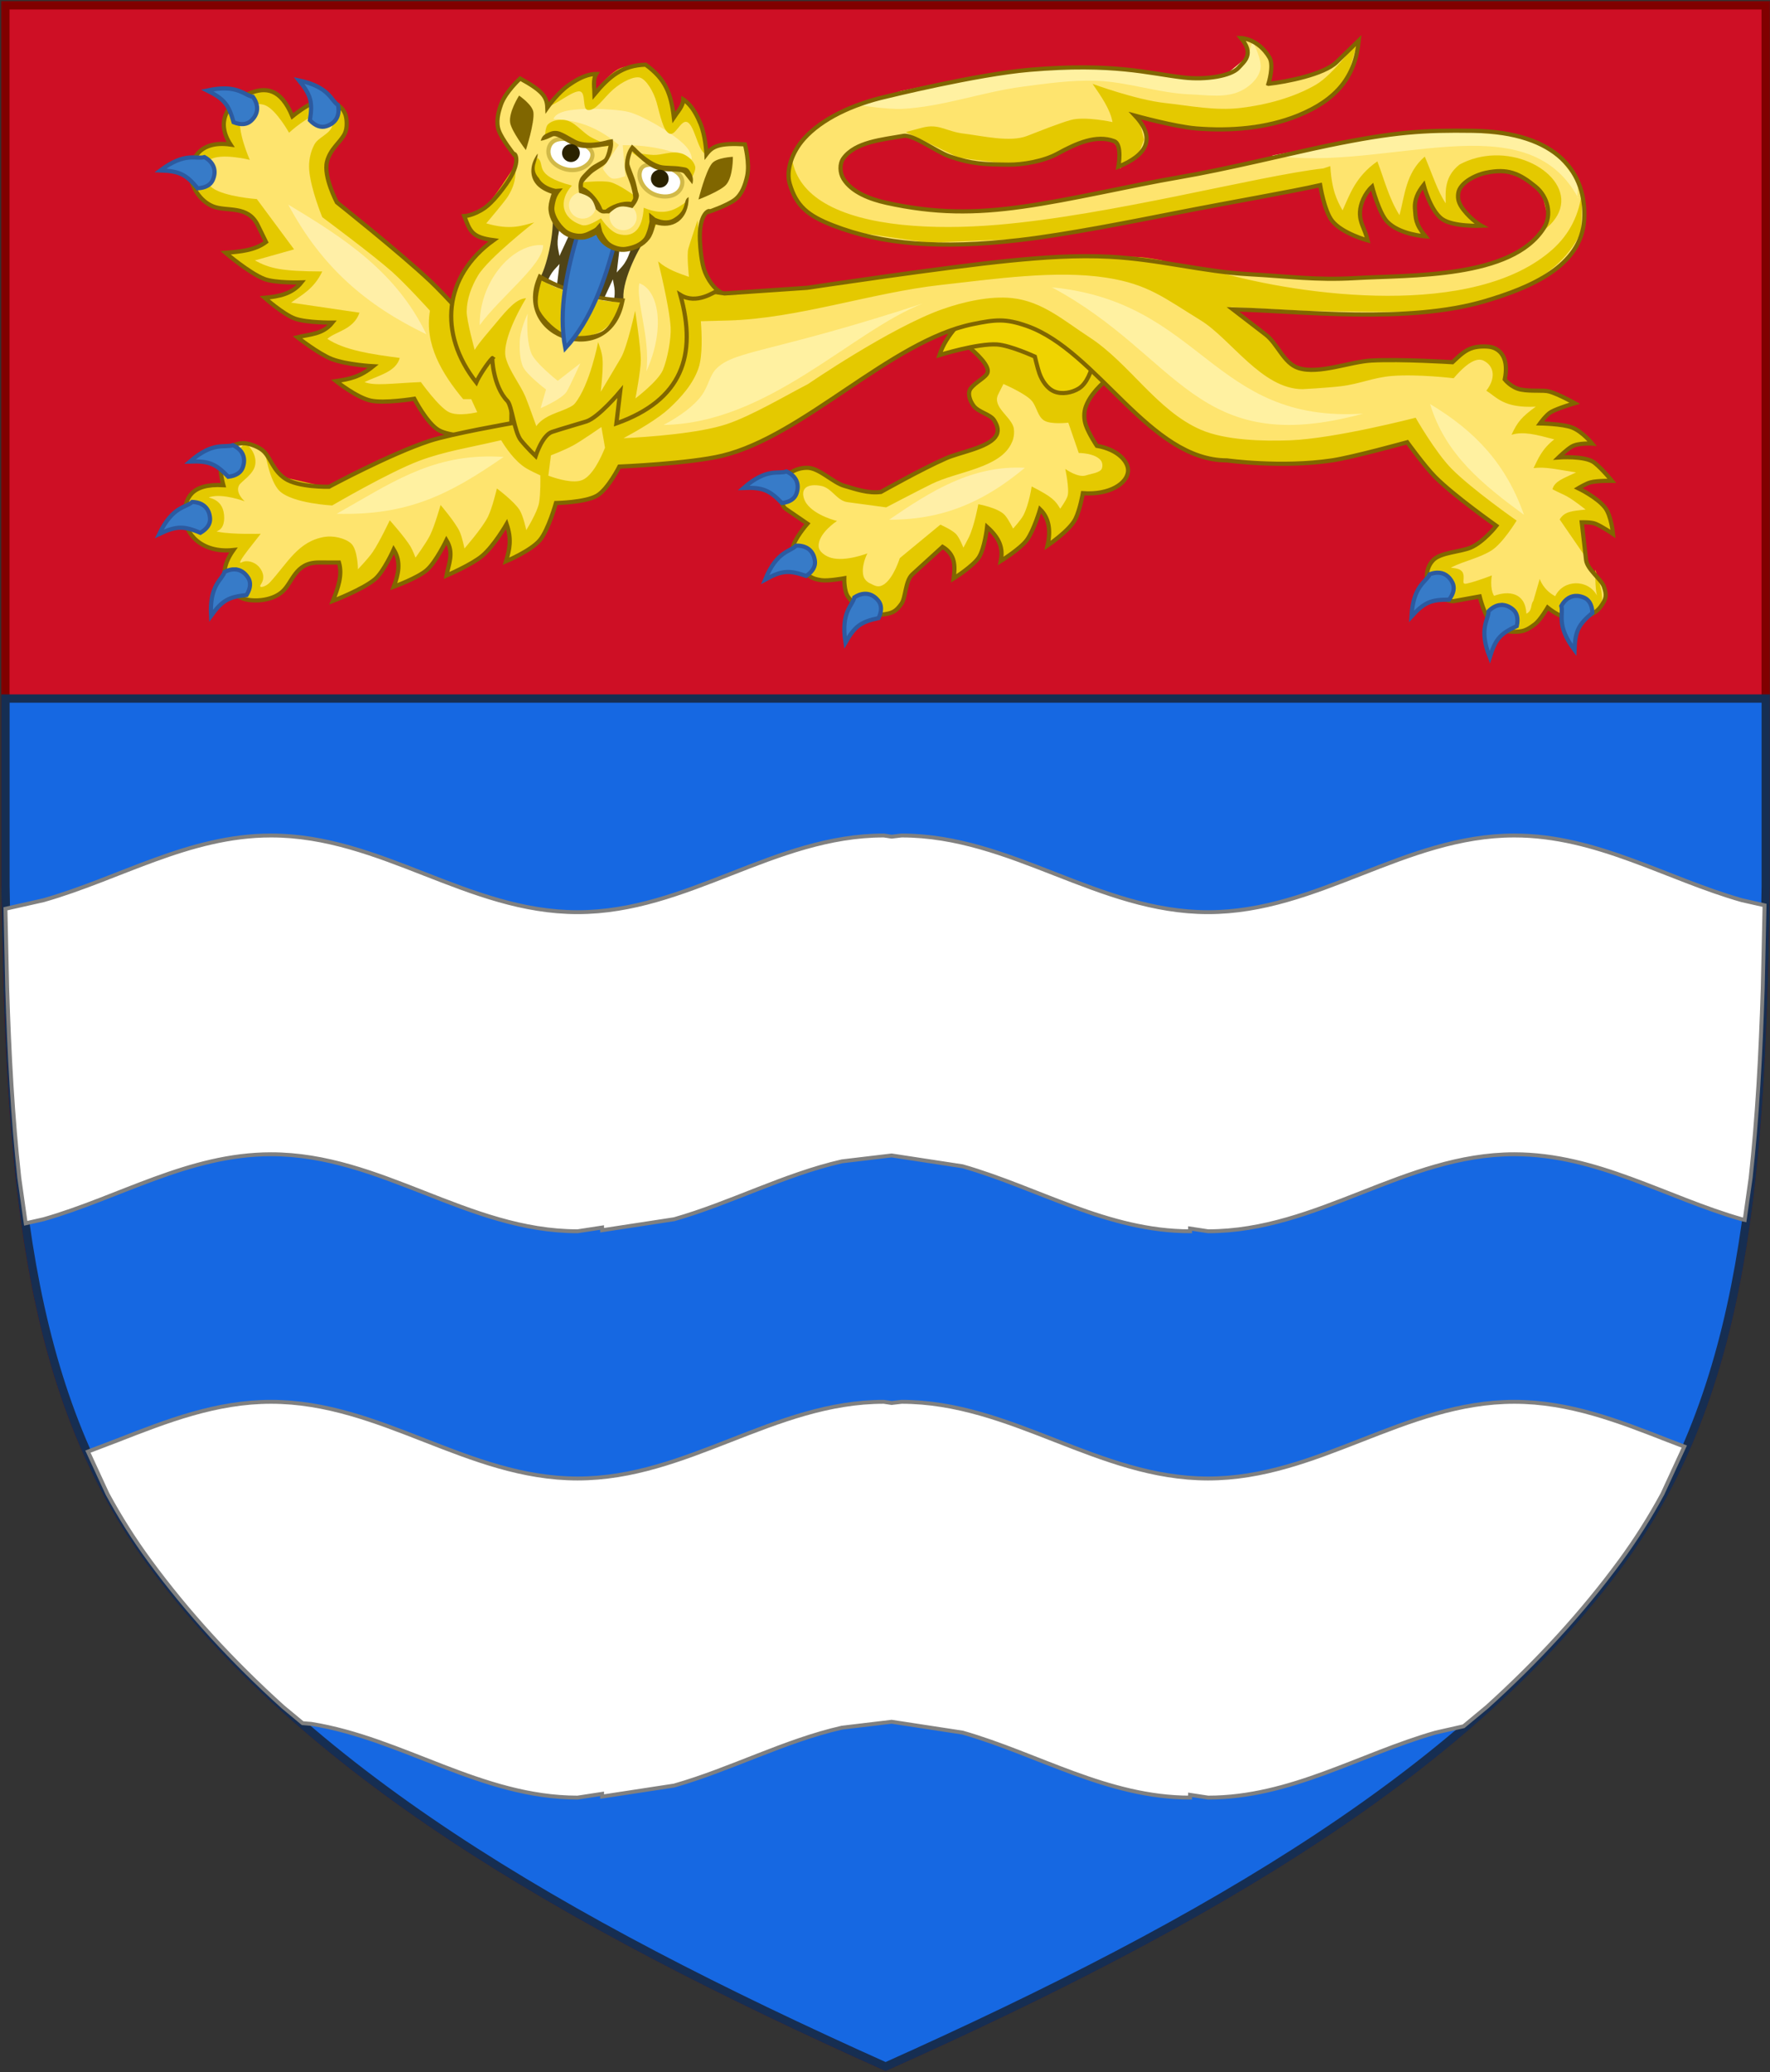 <svg width="1461" height="1710" xmlns="http://www.w3.org/2000/svg" xmlns:xlink="http://www.w3.org/1999/xlink" overflow="hidden"><rect width="100%" height="100%" fill="#333333" stroke="none"/><defs><clipPath id="clip0"><rect x="1470" y="383" width="1461" height="1710"/></clipPath></defs><g clip-path="url(#clip0)" transform="translate(-1470 -383)"><path d="M2927.44 387.39 2927.44 1113.87C2923.95 1347.16 2912.32 1529.22 2807.8 1671.57 2681.89 1843.05 2472.14 1966.8 2200.94 2088.39 1929.73 1966.81 1719.96 1843.06 1594.08 1671.57 1489.56 1529.21 1477.92 1347.16 1474.44 1113.87L1474.44 387.39 2200.93 387.39Z" stroke="#800000" stroke-width="6.875" stroke-miterlimit="8" fill="#CE0F25" fill-rule="evenodd"/><path d="M1474.5 959.5 2927.5 959.5 2927.5 1114.25C2924.02 1347.48 2912.38 1529.49 2807.86 1671.8 2681.96 1843.23 2472.21 1966.94 2201 2088.5 1929.79 1966.96 1720.03 1843.24 1594.14 1671.8 1489.62 1529.48 1477.98 1347.48 1474.5 1114.25Z" stroke="#162E52" stroke-width="6.875" stroke-miterlimit="8" fill="#1668E2" fill-rule="evenodd"/><path d="M1863.28 743.39C1863.28 743.39 1840.99 743.215 1832.07 737.968 1822.36 732.26 1811.96 712.091 1811.96 712.091 1811.96 712.091 1787.38 716.097 1776.09 713.638 1764.28 711.069 1747.38 697.512 1747.38 697.512 1758.67 695.839 1767.1 694.127 1778.03 685.252 1778.03 685.252 1756.27 684.094 1743.88 679.305 1733.09 675.137 1715.48 661.316 1715.48 661.316 1725.54 658.81 1736.42 659.121 1744.34 649.249 1744.34 649.249 1723.03 649.442 1713.38 645.9 1703.74 642.365 1688.44 628.755 1688.44 628.755 1700.15 627.736 1711.29 625.556 1718.82 616.052 1718.82 616.052 1697.23 616.788 1688.09 613.182 1675.47 608.207 1656.15 591.615 1656.15 591.615 1668.3 590.697 1680.38 589.646 1689.57 582.73L1682.74 568.808C1674.49 552.002 1657.23 557.928 1645.75 553.296 1634.49 548.746 1628.17 536.344 1627.55 529.392 1626.47 517.129 1632.71 498.396 1660.28 502.306 1646.57 481.336 1660.84 466.271 1675.43 460.238 1689.44 454.441 1701.81 456.024 1711.33 478.978 1711.33 478.978 1724.11 468.595 1731.04 467.054 1740.69 464.913 1751.56 468.126 1754.99 477.19 1756.4 480.915 1756.91 488.71 1754.54 493.364 1750.81 500.723 1742.57 505.766 1739.88 516.532 1736.83 528.72 1748.05 549.983 1748.05 549.983 1748.05 549.983 1801.03 592.122 1825.41 615.205 1838.37 627.486 1861.93 654.064 1861.93 654.064L1863.23 653.306 1915.75 653.306 1920.44 742.271 1863.29 743.39Z" stroke="#806600" stroke-width="3.438" stroke-miterlimit="8" fill="#E4C900" fill-rule="evenodd"/><path d="M1817.42 698.304C1817.42 698.304 1832.33 719.212 1840.68 723.195 1848.67 727.01 1863.94 723.195 1863.94 723.195L1858.95 712.409 1852.31 712.409C1834.96 691.598 1820.16 667.139 1824.89 639.396 1824.89 639.396 1805.2 617.582 1793.33 607.04 1777.71 593.173 1736.01 562.232 1736.01 562.232 1736.01 562.232 1726.46 539.114 1725.21 523.241 1724.65 516.209 1726.11 508.758 1729.36 502.497 1732.69 496.068 1742.47 493.733 1744.31 486.731 1744.89 484.527 1744.12 481.839 1742.65 480.095 1740.9 478.01 1737.9 476.615 1735.17 476.776 1724.89 477.382 1708.59 492.539 1708.59 492.539 1708.59 492.539 1698.4 474.251 1689.48 470.137 1685.71 468.401 1680.86 468.55 1677.02 470.137 1673.41 471.634 1669.84 474.69 1668.71 478.434 1665.14 490.332 1676.19 514.94 1676.19 514.94 1676.19 514.94 1652.21 508.851 1642.96 514.94 1639.44 517.261 1637.63 522.36 1637.98 526.557 1638.36 531.145 1641.71 535.492 1645.46 538.173 1655.66 545.485 1682.01 547.3 1682.01 547.3L1712.74 588.784 1680.35 597.912C1692.69 604.622 1702.35 606.897 1736 607.04 1729.15 621.423 1719.1 626.354 1710.25 632.761L1766.74 641.057C1761.83 655.177 1747.07 656.482 1740.16 662.628 1754.44 672.12 1777 675.407 1799.97 678.391 1796.87 689.968 1782.2 692.881 1770.89 698.304 1779.15 701.717 1793.65 699.317 1817.42 698.304Z" fill="#FEE46E" fill-rule="evenodd"/><path d="M1821.94 658.891C1797.09 607.35 1754 579.408 1707.94 551.89 1735.56 603.573 1772.34 635.035 1821.94 658.891Z" fill="#FFEFA7" fill-rule="evenodd"/><path d="M1716.88 449.39C1726.96 461.901 1728.11 467.636 1725.81 482.254 1730.59 487.223 1735.17 488.425 1739.14 487.22 1747.1 484.798 1750.82 478.444 1748.97 469.646 1743.05 465.936 1742.09 454.767 1716.88 449.39ZM1656.61 456.016C1652.44 455.865 1647.38 456.299 1641.08 457.683 1655.44 464.895 1658.86 469.639 1662.82 483.896 1669.23 486.44 1673.89 485.638 1677 482.902 1683.25 477.396 1684.01 470.076 1678.68 462.835 1673.49 462.137 1669.1 456.463 1656.61 456.016ZM1638.75 512.642C1632.07 514.681 1623 508.088 1602.44 523.633 1618.49 524.198 1623.58 527.085 1633.12 538.39 1640.01 538.033 1643.92 535.36 1645.6 531.579 1648.98 523.965 1646.61 517 1638.75 512.642Z" stroke="#2C5AA0" stroke-width="3.438" stroke-miterlimit="8" fill="#377BC8" fill-rule="evenodd"/><path d="M2166.72 783.892C2157.41 781.185 2146.05 768.99 2136.18 769.044 2125.78 769.108 2118.45 774.887 2113.22 782.661 2110.72 786.368 2114.64 800.247 2118.53 802.908L2136.44 815.181C2136.44 815.181 2125.23 828.017 2124.38 835.242 2123.64 841.521 2126.81 846.562 2131.32 851.518 2137.21 857.982 2138.65 860.48 2148.04 861.839 2153.64 862.652 2166.89 860.216 2166.89 860.216 2166.89 860.216 2166.59 870.512 2169.86 875.268 2175.79 883.88 2185.87 891.476 2197.38 890.263 2206.37 889.317 2209.29 887.962 2214.04 881.293 2217.8 876.006 2217.05 862.488 2223.17 856.923L2248.04 834.275C2258.78 840.754 2258.5 850.412 2257.16 860.373 2257.16 860.373 2273.13 850.319 2277.88 843.116 2282.83 835.61 2284.79 817.896 2284.79 817.896 2294.9 826.983 2298.24 835.103 2296.07 845.963 2296.07 845.963 2312.33 835.849 2317.56 828.706 2323.44 820.668 2328.52 803.293 2328.52 803.293 2335.92 810.471 2337.48 820.675 2334.66 833.158 2334.66 833.158 2352.82 821.032 2357.68 811.26 2361.52 803.532 2363.82 790.022 2363.82 790.022 2385.89 791.616 2400.14 782.044 2401.11 772.133 2401.87 764.448 2393.14 753.97 2375.36 750.927 2375.36 750.927 2368.81 741.166 2366.32 733.945 2364.61 728.982 2364.49 723.342 2366.32 718.411 2369.99 708.55 2378.54 700.255 2387.27 693.166 2399.29 683.419 2425.44 671.161 2425.44 671.161L2417.79 632.983 2328.74 619.39 2230.31 643.568C2248.25 651.774 2288.43 679.823 2285.15 690.451 2283.92 694.429 2275.37 698.2 2271.28 703.523 2268.28 707.444 2270.57 713.713 2273.53 717.762 2277.67 723.427 2287.56 724.729 2290.74 730.06 2293.6 734.858 2294.9 739.136 2291.49 743.653 2284.75 752.575 2262.08 756.321 2251.08 761.131 2231.04 769.893 2197.12 788.994 2197.12 788.994 2186.56 790.364 2176.45 786.725 2166.72 783.892Z" stroke="#806600" stroke-width="3.438" stroke-miterlimit="8" fill="#E4C900" fill-rule="evenodd"/><path d="M2201.49 801.716C2201.49 801.716 2226.17 788.745 2239.28 782.273 2259.95 772.07 2296.07 769.38 2305.15 748.215 2305.15 748.215 2307.72 743.513 2306.88 736.995 2305.62 727.238 2288.59 719.172 2293.92 708.52L2298.24 699.89C2298.24 699.89 2316.35 707.678 2321.56 713.696 2325.8 718.587 2326.4 726.728 2331.93 730.092 2337.61 733.546 2351.8 731.819 2351.8 731.819L2360.44 756.844C2360.44 756.844 2373.59 756.734 2378.58 762.884 2380.04 764.686 2380.31 767.64 2379.44 769.787 2378.05 773.201 2370.06 774.065 2366.58 775.285 2359.79 777.668 2349.31 769.987 2349.31 769.987 2349.31 769.987 2352.94 786.961 2351.16 792.462 2349.92 796.261 2345.11 802.815 2345.11 802.815 2341.29 796.333 2338.8 793.175 2321.56 784.457 2321.56 784.457 2319.49 798.927 2314.86 808.009 2312.71 812.215 2306.22 819.229 2306.22 819.229 2306.22 819.229 2302.28 811.245 2299.31 808.009 2293.74 801.952 2277.51 799.126 2277.51 799.126 2277.51 799.126 2274.31 816.878 2269.75 826.335 2268.07 829.82 2265.19 834.965 2265.19 834.965 2265.19 834.965 2262.08 826.82 2259.15 823.745 2255.67 820.106 2246.19 815.979 2246.19 815.979L2212.72 843.594C2212.72 843.594 2207.66 859.93 2199.78 865.185 2195.22 868.224 2192.79 866.74 2187.87 864.321 2185.49 863.151 2183.35 860.85 2182.69 858.281 2180.56 850.034 2185.94 839.685 2185.94 839.685 2185.94 839.685 2167.94 846.737 2156.09 843.373 2151.58 842.096 2145.96 838.557 2145.73 833.884 2145.19 823.099 2160.89 812.936 2160.89 812.936 2160.89 812.936 2143.16 808.772 2135.8 798.687 2133.41 795.398 2131.7 789.911 2134.07 786.604 2136.81 782.801 2143.3 783.101 2147.9 784.018 2156.67 785.766 2160.66 796.204 2169.53 797.403L2201.49 801.716Z" fill="#FFE66F" fill-rule="evenodd"/><path d="M2315.94 769.054C2272.53 766.791 2238.61 788.123 2203.94 811.886 2248.41 812.093 2282.49 797.013 2315.94 769.054Z" fill="#FFEFA7" fill-rule="evenodd"/><path d="M2375.44 663.508C2375.44 663.508 2373.74 695.466 2360.44 703.647 2354.71 707.17 2346.69 708.631 2340.43 706.157 2334.38 703.758 2330.15 697.244 2327.94 691.103 2326.52 687.174 2324.19 677.305 2324.19 677.305 2324.19 677.305 2303.85 667.972 2292.94 667.271 2276.87 666.241 2245.44 676.052 2245.44 676.052 2250.8 659.31 2265.24 645.605 2280.44 632.153L2332.94 628.389 2375.44 663.511Z" stroke="#806600" stroke-width="3.438" stroke-miterlimit="8" fill="#EFD300" fill-rule="evenodd"/><path d="M2516.52 451.685C2531.54 450.035 2562.36 443.918 2572.71 433.805 2577.54 429.091 2591.06 415.925 2591.06 415.925 2588.2 445.65 2572.95 464.918 2540.6 477.977 2514.79 488.397 2484.99 490.807 2456.88 488.493 2439.18 487.036 2406.42 477.977 2406.42 477.977 2424.39 497.239 2415.26 510.829 2392.66 520.046 2392.66 520.046 2396.01 501.602 2389.22 499.013 2374.58 493.425 2358.07 500.706 2342.52 509.254 2331.03 515.568 2313.65 518.51 2301.93 518.382 2282.42 518.168 2271.6 517.943 2253.35 511.604 2242.35 507.78 2223.26 493.193 2215.17 494.642 2197.71 497.771 2175.66 499.531 2165.72 513.065 2162.27 517.768 2162.69 525.127 2165.72 530.07 2172.51 541.157 2187.78 546.946 2201.26 549.91 2241.37 558.719 2274.1 558.662 2313.69 553.066 2354.48 547.303 2402.12 535.758 2442.91 528.787 2483.34 521.881 2535.46 508.83 2566.11 502.524 2620.26 491.375 2644.55 489.84 2685.07 490.432 2756.04 491.472 2779.27 526.024 2777.11 563.736 2774.89 602.477 2732.12 620.017 2695.51 630.887 2631.14 649.998 2542.75 639.114 2487.2 637.807 2487.2 637.807 2505.82 652.109 2514.27 658.647 2524.17 666.307 2529.11 682.322 2541.34 686.229 2558.11 691.589 2583.76 680.965 2601.5 680.023 2626.29 678.709 2668.42 681.404 2668.42 681.404 2674.87 675.381 2679.05 671.199 2685.75 669.396 2690.56 668.099 2698.12 668.028 2701.98 669.381 2709.62 672.052 2714.75 680.29 2711.55 695.62 2711.55 695.62 2716.84 702.416 2724.91 703.98 2733.46 705.64 2743.44 704.176 2748.31 705.587 2756.35 707.911 2769.36 715.235 2769.36 715.235 2769.36 715.235 2755.57 719.246 2749.83 722.452 2745.9 724.645 2740.66 731.908 2740.66 731.908 2740.66 731.908 2759.56 732.208 2767.45 735.418 2775.9 738.857 2783.72 748.577 2783.72 748.577 2783.72 748.577 2772.34 747.838 2766.92 750.977 2762.77 753.376 2755.97 759.982 2755.97 759.982 2755.97 759.982 2778.09 758.336 2785.63 764.371 2792.3 769.713 2799.98 779.287 2799.98 779.287 2799.98 779.287 2788.05 779.055 2782.4 780.544 2778.72 781.515 2772.23 785.425 2772.23 785.425 2772.23 785.425 2787.52 792.735 2794.24 801.219 2799.6 807.997 2800.94 823.156 2800.94 823.156 2800.94 823.156 2791.93 816.967 2786.4 814.696 2782.94 813.275 2775.1 813.503 2775.1 813.503L2778.69 844.62C2779.57 852.273 2791.26 860.557 2793.35 866.478 2795.99 873.941 2795.32 876.748 2790.6 883.29 2784.56 891.667 2772.07 893.377 2761.27 891.695 2755.31 890.767 2746.94 883.871 2746.94 883.871 2746.94 883.871 2740.84 894.199 2736.73 897.366 2729.85 902.665 2726.89 901.997 2717.91 901.68 2711.02 901.437 2704.89 900.248 2700.12 895.684 2694.64 890.428 2690.84 874.694 2690.84 874.694L2669.66 878.533C2665.06 879.369 2651.12 872.934 2649.57 868.881 2646.31 860.378 2646 851.787 2652.32 844.891 2658.32 838.346 2674.92 838.003 2683.38 834.396 2694.22 829.78 2704.63 816.406 2704.63 816.406 2704.63 816.406 2669.25 791.449 2653.95 775.927 2645.54 767.392 2631.07 747.441 2631.07 747.441 2631.07 747.441 2585.95 759.904 2568.94 762.435 2526.99 768.677 2482.3 762.435 2482.3 762.435 2418.17 762.435 2375.5 672.117 2317.19 651.495 2299.39 645.203 2291.01 646.185 2272.4 649.995 2204.83 663.818 2132.69 742.342 2065.75 758.536 2038.27 765.182 1980.74 767.531 1980.74 767.531 1980.74 767.531 1971.32 786.136 1962.41 791.449 1952.72 797.223 1928.4 797.602 1928.4 797.602 1928.4 797.602 1922.18 819.849 1915.06 828.301 1907.61 837.132 1887.15 845.691 1887.15 845.691 1890.17 835.543 1891.97 827.772 1887.7 814.949 1887.7 814.949 1877.53 832.7 1867.64 841.106 1859.03 848.423 1838.02 857.465 1838.02 857.465 1839.7 848.002 1844.52 839.017 1838.02 828.301 1838.02 828.301 1829.37 846.234 1821.85 852.858 1814.35 859.475 1794.5 866.674 1794.5 866.674 1798.34 856.44 1800.8 846.209 1794.5 835.975 1794.5 835.975 1786.28 854.362 1778.91 860.536 1768.73 869.056 1744.26 878.387 1744.26 878.387 1748.39 867.831 1752.36 857.275 1749.31 846.72L1732.66 846.691C1712.57 846.656 1711.29 863.571 1701.94 871.27 1692.75 878.833 1677.83 879.005 1670.68 876.647 1658.06 872.491 1646.84 857.875 1662.16 836.396 1635.67 839.217 1621.87 822.684 1621.94 807.972 1622 793.842 1627.16 781.361 1653.87 782.872 1653.87 782.872 1650.42 770.634 1651.77 764.193 1653.64 755.226 1661.34 747.445 1671.75 748.316 1676.03 748.677 1683.98 751.466 1687.61 755.369 1693.36 761.539 1694.95 770.524 1704.51 777.223 1715.34 784.807 1741.08 784.193 1741.08 784.193 1741.08 784.193 1791.12 757.212 1824.13 746.32 1841.69 740.528 1891.57 731.772 1891.57 731.772L1893.13 609.676C1923.1 611.518 1910.21 611.779 1935.56 611.022 1971.97 609.94 2067.61 624.649 2067.61 624.649L2135.72 620.006C2135.72 620.006 2249.31 602.927 2303.35 597.585 2330.57 594.896 2358.08 592.96 2385.42 594.382 2426.6 596.524 2461.97 606.705 2500.67 608.794 2533.22 610.554 2555.45 613.864 2587.98 611.997 2634.44 609.337 2717.48 612.461 2743.87 570.603 2750.72 559.74 2747.21 544.86 2736.98 536.493 2723.5 525.456 2713.91 521.299 2695.92 525.095 2686.44 527.095 2674.37 533.737 2673.19 541.904 2672.55 546.335 2673.36 551.87 2677.41 557.101 2684.38 566.093 2692.26 568.803 2692.26 568.803 2692.26 568.803 2672.11 571.499 2662.93 564.768 2653.27 557.683 2644.6 535.179 2644.6 535.179 2640.06 540.925 2636.72 547.217 2637.48 555.394 2638.14 562.44 2637.45 566.85 2646.06 577.545 2646.06 577.545 2624.74 576.177 2614.53 565.439 2607.67 558.223 2602.07 536.526 2602.07 536.526 2596.02 542 2592.33 550.866 2592.07 557.405 2591.7 566.846 2596.16 570.985 2598.4 580.905 2598.4 580.905 2577.39 575.241 2569.07 564.768 2562.62 556.641 2559.18 535.29 2559.18 535.29 2535 540.818 2488.86 548.627 2438.6 558.526 2403.2 565.496 2349.13 576.213 2310.92 580.616 2245.3 588.179 2197.52 584.265 2157.18 568.564 2136.18 560.394 2126.73 552.538 2121.32 533.983 2118.25 523.449 2122.77 508.533 2133.19 496.917 2147.71 480.723 2172.95 468.603 2201.13 462.197 2201.13 462.197 2275.78 443.814 2319.26 440.111 2388.96 434.169 2417.31 443.104 2446.44 446.468 2465.37 448.656 2485.74 445.068 2491.7 438.543 2496.72 433.051 2505.01 427.131 2493.83 413.89 2493.83 413.89 2508 414.151 2517.41 430.106 2521.25 436.619 2516.51 451.681 2516.51 451.681L2516.51 451.681Z" fill="#FEE46E" fill-rule="evenodd"/><path d="M2591.13 415.89C2591.13 415.89 2570.85 444.39 2556.18 452.905 2537.68 463.638 2515.06 469.573 2493.82 472.103 2473.18 474.565 2452.12 470.267 2431.46 467.987 2407.5 465.343 2371.85 452.222 2371.85 452.222 2379.08 462.731 2386.4 473.24 2388.29 483.752 2388.29 483.752 2365.74 478.792 2353.85 482.033 2344.48 484.592 2326.7 491.745 2317.64 495.232 2303.56 500.642 2280.97 495.129 2266 493.346 2250.54 491.506 2245.11 484.681 2231.21 488.379L2217.66 491.981 2261.52 513.231 2305.37 518.716 2332.78 513.913 2362.93 498.835 2386.92 497.466 2393.77 506.377 2394.46 522.142 2410.22 509.118 2414.33 498.148 2409.53 478.957 2441.74 487.179 2482.85 489.919 2525.34 483.066 2563.03 467.987 2581.54 448.796ZM2703.4 511.251C2693.84 511.516 2684 513.828 2674.75 518.773 2662.13 528.781 2663.19 540.744 2663.33 550.753 2656.85 541.466 2651.74 525.398 2646.04 512.252 2630.32 525.576 2629.48 544.775 2625.17 560.547 2616.34 546.622 2612.29 530.089 2606.9 516.168 2588.74 528.785 2583.98 544.007 2578.19 556.623 2573.65 548.534 2569.22 540.094 2568.08 520.08 2565.75 520.802 2564.28 521.342 2562.27 521.999 2508.38 528.049 2387.04 560.736 2292.85 568.576 2240.67 572.921 2183.69 570.052 2150.81 550.66 2136.33 542.116 2126.51 530.364 2123.85 514.606L2120.48 533.005 2134.5 557.206 2169.34 573.661 2236.12 583.319 2306.76 580.439 2348.87 574.611 2560.2 536.117 2564.82 558.91 2579.16 573.921 2598.41 581.096 2590.91 560.861 2593.85 547.162 2601.35 538.35 2612.12 563.802 2626.79 573.921 2646.69 578.156 2638.53 565.76 2637.88 549.445 2644.08 537.371 2654.19 558.907 2665.93 567.068 2692.36 569.022 2676.05 553.69 2672.78 539.983 2683.55 528.885 2708.34 523.993 2727.58 530.189 2742.59 541.945 2747.16 560.215 2743.22 573.828C2780.34 546.672 2744.45 510.111 2703.4 511.248ZM2743.23 573.832C2742.89 574.079 2742.61 574.329 2742.26 574.572L2742.92 574.901ZM2775.91 539.622C2773.91 560.225 2765.28 576.383 2751.73 588.6 2687.47 646.518 2544.03 627.173 2475.21 607.345L2444.22 603.275C2439.82 601.596 2434.97 599.856 2428.85 597.833 2405.84 593.642 2410.8 595.775 2385.43 594.453 2358.09 593.031 2330.58 594.967 2303.35 597.658 2249.31 603.004 2135.71 620.087 2135.71 620.087L2067.62 624.736C2067.62 624.736 1971.97 610.021 1935.56 611.108 1910.21 611.861 1923.1 611.597 1893.13 609.753L1892.87 630.346C1892.87 630.346 1924.82 637.285 1954.19 642.169L1944.87 642.498 1921.5 731.578 1901.2 737.738C1902.21 730.309 1903.91 716.006 1903.21 707.577 1902.27 696.5 1895.12 675.221 1895.12 675.221L1889.73 731.842 1833.12 743.534 1782.8 762.404 1743.28 785.776 1703.74 776.786 1688.47 754.314C1688.47 754.314 1692.1 780.28 1701.05 788.47 1712.04 798.529 1744.17 800.151 1744.17 800.151 1744.17 800.151 1790.86 772.816 1816.05 763.304 1836.57 755.557 1858.49 752.156 1879.84 747.128 1880.86 746.889 1882.41 746.567 1883.66 746.285 1886.84 751.609 1894.76 763.715 1904.47 769.504 1907.52 771.319 1912.11 773.52 1916.01 775.31 1916.07 778.561 1916.22 790.196 1914.99 797.739 1913.71 805.628 1904.39 820.482 1904.39 820.482 1904.39 820.482 1901.98 808.744 1898.83 803.803 1894.22 796.57 1880.14 786.119 1880.14 786.119 1880.14 786.119 1876.36 802.477 1872.56 809.87 1867.67 819.4 1853.36 835.643 1853.36 835.643 1853.36 835.643 1851.46 825.91 1849.32 821.497 1845.43 813.461 1833.66 799.765 1833.66 799.765 1833.66 799.765 1828.91 816.677 1825.07 824.523 1821.81 831.198 1812.95 843.222 1812.95 843.222 1812.95 843.222 1810.62 836.965 1808.91 834.128 1804.13 826.224 1791.73 812.396 1791.73 812.396 1791.73 812.396 1783.21 830.473 1777.58 838.677 1774.07 843.801 1765.46 852.823 1765.46 852.823 1765.46 852.823 1765.28 836.554 1759.9 831.602 1754.87 826.968 1744.91 824.974 1738.18 826.039 1716.07 829.544 1707.46 847.628 1692.71 863.718 1689.54 867.18 1682.73 869.177 1685.36 865.233 1689.4 859.187 1686.34 853.577 1683.45 850.443 1680.2 846.916 1673.95 844.816 1669.48 847.095 1662.64 850.579 1685.69 823.512 1685.13 823.512 1685.13 823.512 1661.85 824.17 1650.78 821.997 1644.38 820.743 1656.41 823.723 1654.93 807.833 1653.53 792.865 1639.31 794.334 1643.24 793.176 1654.1 789.967 1672 796.727 1672 796.727 1672 796.727 1663.71 789.628 1667.45 783.299 1669.16 780.416 1679 774.542 1680.56 767.088 1682.82 756.24 1672.16 747.668 1671.75 748.49 1667.08 757.841 1653.64 755.404 1651.77 764.373 1650.42 770.819 1653.88 783.064 1653.88 783.064 1627.16 781.552 1622 794.037 1621.94 808.18 1621.87 822.901 1635.67 839.445 1662.16 836.619 1646.85 858.111 1658.06 872.733 1670.68 876.892 1677.83 879.25 1692.76 879.079 1701.94 871.511 1711.3 863.807 1712.58 846.885 1732.67 846.916L1749.31 846.945C1752.36 857.511 1748.39 868.073 1744.27 878.64 1744.27 878.64 1768.73 869.299 1778.91 860.774 1786.28 854.596 1794.5 836.201 1794.5 836.201 1800.81 846.438 1798.35 856.675 1794.5 866.912 1794.5 866.912 1814.35 859.716 1821.85 853.095 1829.37 846.467 1838.02 828.515 1838.02 828.515 1844.53 839.238 1839.71 848.232 1838.02 857.701 1838.02 857.701 1859.03 848.65 1867.64 841.328 1877.53 832.92 1887.71 815.158 1887.71 815.158 1891.98 827.99 1890.18 835.761 1887.16 845.913 1887.16 845.913 1907.62 837.351 1915.06 828.515 1922.19 820.057 1928.41 797.803 1928.41 797.803 1928.41 797.803 1952.72 797.421 1962.41 791.64 1971.32 786.326 1980.74 767.71 1980.74 767.71 1980.74 767.71 2038.27 765.358 2065.75 758.705 2132.7 742.505 2204.83 663.933 2272.4 650.098 2291.01 646.289 2299.39 645.296 2317.19 651.592 2375.5 672.227 2418.17 762.604 2482.3 762.604 2511.18 762.604 2526.99 768.853 2568.95 762.604 2585.96 760.07 2631.07 747.607 2631.07 747.607 2631.07 747.607 2645.55 767.567 2653.96 776.11 2669.26 791.64 2704.64 816.616 2704.64 816.616 2704.64 816.616 2694.22 829.991 2683.39 834.614 2674.93 838.22 2658.32 838.566 2652.32 845.116 2646 852.016 2646.31 860.613 2649.57 869.117 2651.12 873.176 2665.07 879.611 2669.66 878.775L2690.84 874.938C2690.84 874.938 2694.64 890.677 2700.13 895.937 2704.9 900.504 2711.03 903.602 2717.91 903.845 2726.89 904.159 2729.85 902.923 2736.73 897.62 2740.85 894.451 2746.94 884.121 2746.94 884.121 2746.94 884.121 2755.32 891.021 2761.27 891.953 2772.07 893.636 2784.56 891.921 2790.61 883.535 2795.33 876.989 2789.38 860.606 2786.75 853.134 2786.75 853.134 2786.51 869.01 2788.19 874.498 2780.78 860.681 2760.39 861.088 2753.71 875.027 2743.65 869.789 2740.93 860.741 2740.93 860.741L2735.69 878.847C2733.02 882.274 2735.1 886.958 2729.91 889.43 2729.12 871.982 2715.36 870.21 2703.22 874.727 2699.41 868.434 2701.4 857.883 2701.4 857.883 2701.4 857.883 2689.5 862.599 2680.92 864.554 2675.81 865.715 2679.16 861.613 2677.78 856.554 2676.18 850.626 2666.02 852.227 2668.06 851.208 2678.93 845.781 2690.56 843.762 2700.92 837.398 2710.39 831.577 2721.87 812.621 2721.87 812.621 2721.87 812.621 2685.06 786.905 2668.22 769.868 2654.7 756.183 2638.5 727.729 2638.5 727.729 2638.5 727.729 2572.04 744.981 2534.87 746.371 2512.7 747.2 2481.47 746.464 2461.13 737.62 2424.86 721.855 2402.34 682.839 2369.18 661.286 2348.07 647.568 2330.53 631.786 2305.51 629.016 2287.32 627.005 2264.96 632.107 2247.71 638.235 2204.57 653.561 2136.96 699.962 2136.96 699.962 2117.84 709.828 2090.37 726.161 2069.96 733 2047.13 740.654 2005.46 743.609 1984.67 744.656 1996.94 737.988 2013.23 728.515 2022.24 720.172 2032.38 710.785 2042.21 699.733 2046.62 686.638 2050.01 676.579 2049.32 658.885 2048.49 648.087 2056.08 647.933 2063.74 647.719 2071.58 647.486 2128.54 645.821 2189.63 624.518 2246.26 618.197 2291.62 613.137 2341.77 605.794 2383.04 612.14 2417.71 617.472 2431.01 628.916 2460.91 647.258 2486.06 662.683 2511.56 704.171 2545.25 704.171 2545.25 704.171 2564.29 703.2 2576.72 701.749 2592.37 699.919 2603.38 694.51 2619.08 693.269 2640.46 691.586 2669.87 695.149 2669.87 695.149 2683.72 679.002 2690.81 678.673 2694.79 680.728 2703.55 685.255 2704.74 695.267 2696.85 705.408 2705.56 710.893 2711.13 719.893 2737.66 718.611 2725.98 727.107 2722.45 731.349 2717.65 741.815 2727.6 738.813 2738.04 741.672 2752.94 745.599 2742.4 753.846 2739.49 762.05 2735.84 769.311 2745.74 768.131 2753.15 770.107 2770.93 772.869 2760.78 777.729 2753.15 780.037 2751.44 786.773 2763.03 792.815 2761.96 790.432 2778.81 803.502 2768.1 804.775 2761.56 804.789 2757.39 811.667L2777.81 841.389 2775.1 813.704C2775.1 813.704 2782.94 813.475 2786.39 814.897 2791.93 817.17 2800.94 823.362 2800.94 823.362 2800.94 823.362 2799.6 808.198 2794.24 801.416 2787.52 792.926 2772.23 785.615 2772.23 785.615 2772.23 785.615 2778.72 781.699 2782.4 780.73 2788.05 779.237 2799.98 779.466 2799.98 779.466 2799.98 779.466 2792.3 769.886 2785.63 764.537 2778.09 758.498 2755.97 760.149 2755.97 760.149 2755.97 760.149 2762.77 753.539 2766.91 751.137 2772.33 747.996 2783.71 748.736 2783.71 748.736 2783.71 748.736 2775.9 739.01 2767.45 735.569 2759.56 732.356 2740.66 732.06 2740.66 732.06 2740.66 732.06 2745.9 724.792 2749.83 722.595 2755.57 719.386 2769.36 715.38 2769.36 715.38 2769.36 715.38 2756.35 708.044 2748.31 705.722 2743.44 704.311 2733.46 705.776 2724.91 704.114 2716.84 702.549 2711.55 695.749 2711.55 695.749 2714.76 680.406 2709.62 672.17 2701.98 669.493 2698.12 668.143 2690.55 668.211 2685.75 669.508 2679.04 671.312 2674.87 675.496 2668.42 681.524 2668.42 681.524 2626.29 678.827 2601.49 680.142 2583.76 681.085 2558.11 691.719 2541.34 686.355 2529.11 682.446 2524.17 666.417 2514.27 658.753 2505.83 652.21 2487.21 637.899 2487.21 637.899 2486.73 637.335 2486.38 636.917 2485.93 636.374L2549.2 639.632 2612.96 640.418 2653.11 640.418C2699.28 631.11 2753.06 620.934 2775.13 574.272ZM1966.4 735.408 1969.4 752.441C1965.87 761.242 1959.14 775.36 1950.89 779.04 1943.64 782.27 1930.52 778.437 1922.6 775.564L1924.76 758.78C1924.76 758.78 1936.03 754.464 1943.04 750.648 1950.05 746.835 1966.4 735.408 1966.4 735.408Z" fill="#E4C900" fill-rule="evenodd"/><path d="M2503.24 415.89C2503.24 415.89 2503.64 416.686 2503.82 417.018L2503.93 416.593 2503.24 415.89ZM2503.82 417.018 2500.42 429.253 2484.22 442.61 2465.2 447.536 2433.51 444.722 2385.62 439.1 2332.1 439.1 2272.24 446.131 2213.79 458.085 2180.69 470.036C2180.69 470.036 2203.2 473.41 2214.49 472.851 2248.11 471.184 2280.43 458.984 2313.8 454.568 2333.87 451.91 2354.11 449.013 2374.36 449.641 2400.67 450.454 2426.22 459.901 2452.53 460.893 2466.4 461.417 2481.56 464.082 2494.08 458.085 2501.27 454.643 2508.44 448.246 2510.28 440.498 2512.04 433.07 2505.32 419.853 2503.82 417.018ZM2338.21 620.115C2443.8 676.533 2456.5 762.196 2595.22 724.343 2470.51 732.455 2462.72 632.176 2338.21 620.115ZM2231.67 633.478C2109.08 673.533 2077.62 672.009 2062.09 686.461 2055.53 692.575 2055.28 700.709 2049.28 709.171 2043.32 717.583 2031.61 726.315 2017.73 733.704 2104.41 732.241 2172.78 656.52 2231.67 633.482ZM2650.43 716.445C2662.93 758.126 2694.18 783.054 2727.94 807.891 2713.17 765.881 2687.68 738.741 2650.43 716.445ZM1875.26 759.699C1824.25 759.328 1791.71 782.199 1747.94 807.024 1806.61 808.476 1840.48 791.445 1885.71 760.088 1882.14 759.852 1878.66 759.724 1875.25 759.699Z" fill="#FFF1A1" fill-rule="evenodd"/><path d="M2519.94 511.351C2615.24 525.321 2729.98 465.999 2772.94 546.891L2771.91 545.873 2772.6 533.465 2753.55 509.32 2724.99 495.667 2670.09 490.89 2602.57 496.157 2519.94 511.351Z" fill="#FFF1A1" fill-rule="evenodd"/><path d="M2517.02 452.187C2532.04 450.537 2562.86 444.42 2573.21 434.307 2578.04 429.593 2591.56 416.426 2591.56 416.426 2588.7 446.152 2573.45 465.422 2541.1 478.482 2515.29 488.902 2485.49 491.313 2457.38 488.999 2439.68 487.545 2406.92 478.482 2406.92 478.482 2424.89 497.745 2415.76 511.336 2393.16 520.553 2393.16 520.553 2396.51 502.109 2389.72 499.519 2375.08 493.93 2358.57 501.212 2343.02 509.761 2331.53 516.075 2314.15 519.018 2302.43 518.889 2282.92 518.675 2272.1 518.45 2253.86 512.107 2242.85 508.287 2223.76 493.698 2215.67 495.148 2198.21 498.277 2176.16 500.037 2166.22 513.572 2162.77 518.275 2163.19 525.635 2166.22 530.578 2173.01 541.666 2188.28 547.455 2201.76 550.419 2241.87 559.229 2274.6 559.172 2314.19 553.576 2354.98 547.812 2402.62 536.266 2443.41 529.296 2483.84 522.389 2535.96 509.336 2566.61 503.03 2620.76 491.881 2645.05 490.345 2685.57 490.938 2756.54 491.977 2779.77 526.532 2777.61 564.247 2775.39 602.99 2732.62 620.531 2696.01 631.402 2631.64 650.515 2543.25 639.63 2487.7 638.323 2487.7 638.323 2506.32 652.625 2514.77 659.164 2524.67 666.824 2529.61 682.841 2541.84 686.748 2558.61 692.108 2584.26 681.484 2602 680.541 2626.79 679.227 2668.92 681.923 2668.92 681.923 2675.37 675.899 2679.55 671.717 2686.25 669.914 2691.06 668.617 2698.62 668.549 2702.48 669.899 2710.12 672.574 2715.25 680.809 2712.05 696.14 2712.05 696.14 2717.34 702.936 2725.41 704.504 2733.96 706.164 2743.94 704.696 2748.81 706.107 2756.85 708.432 2769.86 715.76 2769.86 715.76 2769.86 715.76 2756.07 719.767 2750.33 722.974 2746.4 725.167 2741.16 732.43 2741.16 732.43 2741.16 732.43 2760.06 732.73 2767.95 735.941 2776.4 739.379 2784.22 749.1 2784.22 749.1 2784.22 749.1 2772.84 748.361 2767.42 751.5 2763.27 753.9 2756.47 760.506 2756.47 760.506 2756.47 760.506 2778.59 758.86 2786.13 764.895 2792.8 770.238 2800.48 779.812 2800.48 779.812 2800.48 779.812 2788.55 779.58 2782.9 781.073 2779.22 782.041 2772.73 785.954 2772.73 785.954 2772.73 785.954 2788.02 793.261 2794.74 801.746 2800.1 808.524 2801.44 823.684 2801.44 823.684 2801.44 823.684 2792.43 817.495 2786.9 815.224 2783.44 813.802 2775.6 814.031 2775.6 814.031L2779.19 845.15C2780.07 852.803 2791.76 861.088 2793.85 867.009 2796.49 874.476 2795.83 877.28 2791.1 883.822 2785.06 892.2 2772.57 893.914 2761.77 892.228 2755.81 891.3 2747.44 884.404 2747.44 884.404 2747.44 884.404 2741.34 894.732 2737.23 897.899 2730.35 903.199 2727.04 904.667 2718.05 904.349 2711.17 904.106 2705.39 900.785 2700.63 896.217 2695.14 890.961 2691.34 875.226 2691.34 875.226L2670.16 879.065C2665.56 879.901 2651.62 873.469 2650.07 869.412 2646.81 860.913 2646.5 852.321 2652.82 845.421 2658.82 838.875 2675.42 838.533 2683.88 834.929 2694.72 830.308 2705.13 816.934 2705.13 816.934 2705.13 816.934 2669.75 791.979 2654.45 776.452 2646.04 767.917 2631.57 747.968 2631.57 747.968 2631.57 747.968 2586.45 760.428 2569.45 762.96 2527.49 769.202 2482.8 762.96 2482.8 762.96 2418.67 762.96 2376 672.635 2317.69 652.011 2299.89 645.719 2291.51 646.705 2272.9 650.511 2205.33 664.339 2133.19 742.865 2066.25 759.06 2038.77 765.71 1981.24 768.056 1981.24 768.056 1981.24 768.056 1971.82 786.662 1962.91 791.975 1953.22 797.75 1928.9 798.129 1928.9 798.129 1928.9 798.129 1922.68 820.377 1915.56 828.83 1908.11 837.661 1887.65 846.221 1887.65 846.221 1890.67 836.072 1892.47 828.305 1888.2 815.477 1888.2 815.477 1878.03 833.229 1868.14 841.636 1859.53 848.953 1838.52 857.995 1838.52 857.995 1840.2 848.532 1845.02 839.547 1838.52 828.83 1838.52 828.83 1829.87 846.764 1822.35 853.392 1814.85 860.006 1795 867.205 1795 867.205 1798.84 856.974 1801.3 846.739 1795 836.504 1795 836.504 1786.78 854.892 1779.41 861.066 1769.23 869.587 1744.76 878.922 1744.76 878.922 1748.89 868.362 1752.86 857.806 1749.81 847.25L1733.16 847.221C1713.07 847.186 1711.79 864.102 1702.44 871.805 1693.25 879.365 1678.33 879.537 1671.18 877.18 1658.56 873.023 1647.34 858.406 1662.66 836.925 1636.17 839.75 1622.37 823.212 1622.44 808.503 1622.5 794.368 1627.65 781.891 1654.37 783.397 1654.37 783.397 1650.92 771.159 1652.27 764.717 1654.14 755.753 1661.84 747.972 1672.25 748.843 1676.53 749.2 1684.48 751.989 1688.11 755.893 1693.86 762.063 1695.45 771.049 1705.01 777.748 1715.84 785.337 1741.58 784.722 1741.58 784.722 1741.58 784.722 1791.62 757.735 1824.63 746.847 1842.19 741.051 1892.07 732.298 1892.07 732.298L1893.63 610.19C1923.6 612.036 1910.71 612.293 1936.06 611.539 1972.47 610.453 2068.11 625.163 2068.11 625.163L2136.22 620.521C2136.22 620.521 2249.81 603.44 2303.85 598.101 2331.07 595.408 2358.58 593.477 2385.93 594.898 2427.1 597.04 2462.47 607.218 2501.17 609.311 2533.72 611.068 2555.95 614.378 2588.48 612.514 2634.94 609.85 2717.98 612.975 2744.37 571.117 2751.22 560.254 2747.71 545.373 2737.48 537.006 2724 525.967 2714.41 521.811 2696.42 525.603 2686.94 527.606 2674.88 534.245 2673.69 542.416 2673.05 546.844 2673.86 550.751 2677.91 555.983 2684.88 564.975 2692.76 569.314 2692.76 569.314 2692.76 569.314 2669.34 570.382 2660.17 563.65 2650.51 556.562 2645.1 535.692 2645.1 535.692 2640.56 541.434 2637.22 547.73 2637.98 555.904 2638.64 562.954 2637.95 567.364 2646.56 578.056 2646.56 578.056 2625.24 576.692 2615.03 565.953 2608.17 558.733 2602.57 537.034 2602.57 537.034 2596.52 542.512 2592.83 551.38 2592.57 557.915 2592.2 567.357 2596.66 571.5 2598.9 581.42 2598.9 581.42 2577.89 575.757 2569.57 565.279 2563.12 557.151 2559.68 535.802 2559.68 535.802 2535.5 541.327 2489.36 549.141 2439.1 559.036 2403.7 566.011 2349.63 576.724 2311.42 581.131 2245.8 588.695 2198.02 584.781 2157.68 569.078 2136.68 560.908 2127.23 553.047 2121.82 534.492 2118.75 523.96 2123.27 509.04 2133.69 497.423 2148.21 481.228 2173.45 469.107 2201.63 462.701 2201.63 462.701 2276.28 444.32 2319.76 440.613 2389.46 434.674 2417.81 443.606 2446.94 446.973 2465.87 449.159 2486.24 445.573 2492.2 439.045 2497.22 433.553 2505.51 427.636 2494.33 414.39 2494.33 414.39 2508.5 414.651 2517.91 430.607 2521.75 437.124 2517.01 452.184 2517.01 452.184L2517.01 452.184Z" stroke="#806600" stroke-width="3.438" stroke-miterlimit="8" fill="none" fill-rule="evenodd"/><path d="M2031.09 625.869C2044.45 634.192 2059.12 623.287 2062.14 622.176 2062.14 622.176 2055.74 617.703 2051.41 606.963 2048.5 599.744 2047.49 586.984 2047.23 581.003 2046.23 558.786 2055.08 555.343 2055.37 557.024 2055.37 557.024 2070.06 551.979 2076.16 547.277 2081.94 542.826 2084.61 535.096 2086.2 527.978 2088.59 517.299 2084.39 501.61 2084.39 501.61 2063.03 500.373 2057.6 503.205 2052.6 509.751 2052.6 509.751 2052.16 498.84 2049.19 488.872 2047.71 483.906 2044.3 476.508 2040.79 471.721 2037.19 466.802 2033.53 464.556 2033.53 464.556 2033.4 470.223 2028.31 475.4 2025.71 479.355 2025.71 479.355 2023.54 457.649 2018.11 449.866 2013.92 443.859 2002.35 435.865 2002.43 435.89 2002.51 435.918 1989.28 436.648 1982.52 439.444 1973.75 443.073 1960.25 460.187 1960.25 460.187 1960.19 455.454 1958.69 448.346 1961.62 443.502 1961.62 443.502 1957.33 443.416 1951.65 445.622 1946.12 447.767 1939.27 452.154 1935.35 455.539 1927.49 462.336 1921.25 471.292 1921.25 471.292 1920.89 462.715 1917.98 457.774 1898.84 447.284 1898.84 447.284 1886.86 458.235 1883.13 468.521 1880.64 475.379 1878.74 483.33 1881.21 490.195 1883.82 497.445 1893.48 509.626 1893.48 509.626 1894.63 508.364 1900.23 516.04 1887.44 534.22 1884 539.115 1876.29 549.319 1869.95 553.834 1860.53 560.549 1852.73 560.864 1852.73 560.864 1857.49 573.259 1858.79 578.332 1876.91 580.727 1835.62 610.402 1830.93 657.746 1862.63 698.075 1864.7 693.23 1871.78 682.236 1875.96 678.011 1875.51 677.66 1876.49 701.318 1888.28 713.363 1892.1 717.27 1893.96 739.019 1899.49 745.862 1904.53 752.101 1911.61 758.89 1911.61 758.89 1911.61 758.89 1917.1 741.639 1925.16 738.951 1933.28 736.244 1948.43 731.904 1953.44 730.324 1963.5 727.145 1981.42 705.672 1981.42 705.672L1978.27 731.933C2032.59 712.644 2044.99 675.708 2031.09 625.869Z" fill="#FEE46E" fill-rule="evenodd"/><path d="M1925.85 558.89C1928.21 574.452 1920.79 605.269 1914.94 613.674L1950.15 627.863 1984.91 631.89C1982.07 617.591 1996 589.657 2002.94 580.157L1977.39 580.708 1965.99 569.259 1945.13 573.912 1925.85 558.89Z" fill="#504416" fill-rule="evenodd"/><path d="M1932.86 567.89C1928.29 584.599 1930.92 587.681 1931.77 594.286L1941.87 572.464 1932.86 567.89ZM1981.9 583.978 1979.05 607.889C1983.23 602.737 1987.08 601.519 1991.94 584.892L1981.9 583.978ZM1931.83 600.812C1927.65 605.964 1923.79 607.189 1918.94 623.816L1928.98 624.723 1931.83 600.812ZM1975.88 613.495 1965.77 635.317 1974.78 639.89C1979.36 623.181 1976.73 620.1 1975.88 613.495Z" fill="#FFFFFF" fill-rule="evenodd"/><path d="M1959.07 472.891C1952.05 472.873 1945.25 473.208 1940.21 474.009 1927.45 476.041 1926.9 481.337 1926.9 481.337 1950.19 481.924 1966.8 490.679 1980.8 502.648L1967.46 522.09C1967.46 522.09 1971.56 529.023 1975.09 530.208 1978.6 531.394 1986.06 528.376 1986.06 528.376L1984.03 502.787C2004.13 502.648 2023.21 506.114 2040.87 514.513 2040.87 514.513 2042.21 508.933 2033.08 500.744 2022.23 491.01 1999.87 478.208 1988.81 475.393 1983.05 473.927 1970.76 472.923 1959.07 472.891ZM1950.84 541.526C1945.82 541.465 1941.4 544.69 1940.05 549.416 1938.39 555.224 1941.86 561.303 1947.8 562.997 1947.8 562.997 1947.8 562.997 1947.81 562.997 1953.75 564.691 1959.92 561.353 1961.58 555.545 1961.58 555.541 1961.58 555.541 1961.58 555.538 1963.24 549.733 1959.77 543.654 1953.83 541.964 1952.85 541.686 1951.85 541.54 1950.84 541.526ZM1984.38 551.071C1979.36 551.007 1974.95 554.235 1973.59 558.958 1971.93 564.766 1975.4 570.848 1981.34 572.542 1981.35 572.542 1981.35 572.542 1981.35 572.542 1987.29 574.233 1993.46 570.898 1995.13 565.09 1995.13 565.086 1995.13 565.086 1995.13 565.083 1996.79 559.274 1993.32 553.199 1987.38 551.509 1986.4 551.231 1985.39 551.082 1984.38 551.071ZM1915.98 585.234C1892.05 585.244 1865.66 615.681 1865.94 651.366 1882.95 628.023 1918.75 600.982 1918.28 585.33 1917.51 585.266 1916.74 585.234 1915.97 585.234ZM1997.76 616.773C1994.72 631.422 2007.05 662.289 2003.51 689.469 2019.25 654.666 2014.06 622.82 1997.76 616.773ZM1905.57 641.878C1905.57 641.878 1899.31 654.548 1899 664.819 1898.78 671.688 1898.99 678.895 1901.52 685.287 1904.14 691.903 1920.69 704.413 1920.69 704.413L1916.23 719.891C1916.23 719.891 1934.02 712.229 1937.7 706.239 1940.51 701.665 1949 682.821 1949 682.821L1930.36 697.284C1930.36 697.284 1911.54 682.458 1908.46 674.347 1903.74 661.869 1905.57 641.878 1905.57 641.878L1905.57 641.878Z" fill="#FFEFA7" fill-rule="evenodd"/><path d="M1936.17 497.93C1929.54 497.556 1924.88 499.93 1923.37 505.121 1921.37 512.045 1926.29 519.501 1936.69 522.425 1947.08 525.353 1957.21 520.126 1959.21 513.202 1961.21 506.282 1953.8 502.137 1943.4 499.21 1940.81 498.48 1938.38 498.053 1936.17 497.93ZM2009.02 518.729C2003.81 518.521 2000.02 520.009 1998.77 524.333 1996.76 531.257 2002.56 540.963 2012.96 543.891 2023.35 546.818 2031.52 543.051 2033.53 536.128 2035.53 529.204 2030.07 523.61 2019.67 520.683 2015.77 519.586 2012.14 518.852 2009.02 518.725Z" fill="#FFFFFF" fill-rule="evenodd"/><path d="M1935.9 495.921C1933.5 495.804 1931.28 496.018 1929.33 496.578 1925.42 497.697 1922.57 500.46 1921.43 504.477 1920.28 508.495 1921.18 512.695 1923.72 516.196 1926.27 519.7 1930.41 522.623 1935.89 524.192 1947.06 527.379 1958 521.825 1960.36 513.565 1961.54 509.437 1959.76 505.772 1956.54 503.219 1953.32 500.667 1948.86 498.766 1943.57 497.258 1940.88 496.488 1938.3 496.039 1935.9 495.921ZM1935.78 499.362C1937.83 499.483 1940.13 499.89 1942.62 500.599 1947.7 502.05 1951.84 503.964 1954.39 505.989 1956.95 508.018 1957.84 509.743 1957.02 512.613 1955.39 518.346 1946.39 523.576 1936.84 520.848 1931.97 519.458 1928.53 517.044 1926.53 514.289 1924.53 511.536 1923.92 508.413 1924.77 505.433 1925.62 502.453 1927.44 500.685 1930.43 499.829 1931.92 499.401 1933.73 499.241 1935.78 499.362ZM2008.49 517.012C2007.39 516.984 2006.32 517.026 2005.3 517.144 2001.21 517.611 1997.78 519.782 1996.6 523.914 1994.24 532.171 2000.61 542.67 2011.78 545.86 2017.26 547.425 2022.32 547.129 2026.33 545.497 2030.33 543.868 2033.31 540.777 2034.46 536.759 2035.61 532.741 2034.65 528.884 2031.92 525.868 2029.19 522.855 2024.85 520.463 2019.46 518.927 2015.5 517.797 2011.81 517.094 2008.49 517.012ZM2008.32 520.527C2011.2 520.599 2014.7 521.183 2018.51 522.27 2023.49 523.689 2027.18 525.746 2029.27 528.049 2031.35 530.353 2031.97 532.827 2031.12 535.807 2030.27 538.784 2028.1 541.108 2024.95 542.392 2021.8 543.675 2017.61 543.91 2012.73 542.516 2003.18 539.793 1998.3 530.602 1999.94 524.866 2000.76 522 2002.42 521.005 2005.66 520.634 2006.47 520.542 2007.36 520.506 2008.32 520.527Z" fill="#D1B948" fill-rule="evenodd"/><path d="M1936.21 482.092C1931.47 481.449 1925.76 482.264 1922.33 485.611 1920.26 487.618 1919.94 494.02 1919.94 494.02L1927.38 494.11 1935.74 496.508 1953.79 504.645 1973.56 503.496C1973.56 503.496 1962.76 499.051 1957.48 496.042 1950.34 491.98 1944.34 483.194 1936.21 482.092ZM2030.95 509.277C2024.13 507.521 2016.3 511.162 2009.13 510.868 2003.06 510.617 1991.13 508.538 1991.13 508.538L2007.33 520.006 2026.93 522.674 2035.08 525.015 2041.45 528.89C2041.45 528.89 2044.53 523.277 2043.83 520.477 2042.67 515.809 2038.25 512.089 2033.88 510.117 2032.95 509.697 2031.93 509.529 2030.95 509.277Z" fill="#E4C900" fill-rule="evenodd"/><path d="M1916.08 613.89C1896.91 659.697 1971.09 682.863 1981.94 632.456 1962.03 631.076 1941.18 627.496 1916.08 613.89Z" fill="#E4C900" fill-rule="evenodd"/><path d="M1914.75 608.889 1913.25 612.572C1908.16 624.993 1909.3 636.451 1914.19 645.282 1919.08 654.113 1927.57 660.174 1937.02 663.049 1946.46 665.924 1956.91 665.6 1965.93 660.87 1974.96 656.137 1982.2 646.851 1985.07 633.251L1985.94 629.391 1981.93 629.149C1962.46 627.771 1942.44 624.257 1918.07 610.758L1914.75 608.889 1914.75 608.889ZM1917.04 614.56C1938.52 625.639 1964.29 631.101 1981.73 632.666 1978.83 642.104 1972.99 653.381 1966.68 656.689 1959.5 660.459 1945.58 661.451 1937.68 659.048 1929.79 656.646 1919.57 646.747 1915.69 639.741 1912.27 633.558 1914.24 623.655 1917.04 614.56L1917.04 614.56Z" fill="#806600" fill-rule="evenodd"/><path d="M1947.42 574.397C1938.36 604.667 1930.48 638.878 1936.61 670.39 1958.27 646.901 1969.34 613.924 1977.44 583.379 1977.48 582.147 1971.49 579.418 1970.72 578.444 1968.84 576.048 1965.66 570.39 1965.66 570.39 1965.66 570.39 1959.61 574.254 1956.19 575.074 1953.27 575.769 1947.42 574.397 1947.42 574.397Z" stroke="#2C5AA0" stroke-width="3.438" stroke-miterlimit="8" fill="#377BC8" fill-rule="evenodd"/><path d="M2001.63 435.89C2001.72 435.918 1988.5 436.647 1981.75 439.442 1972.99 443.069 1959.5 460.177 1959.5 460.177 1959.43 455.446 1957.93 448.339 1960.87 443.497 1960.87 443.497 1956.58 443.415 1950.9 445.62 1945.39 447.76 1938.53 452.145 1934.62 455.528 1926.76 462.321 1920.53 471.272 1920.53 471.272 1927.45 471.029 1942.84 457.122 1948.79 458.473 1953.85 459.62 1950.34 473.152 1955.22 473.77 1961.86 474.617 1967.78 464.19 1976.05 456.897 1983.38 450.426 1993.57 445.509 1998.44 447.103 2003.35 448.711 2009.44 458.305 2012.03 467.685 2015.09 478.769 2017.35 490.711 2022.43 493.201 2027.48 495.674 2031.86 481.935 2037 483.661 2043.1 485.712 2045.93 506.637 2051.76 509.706 2051.76 509.706 2051.32 498.8 2048.35 488.839 2046.87 483.875 2043.46 476.486 2039.96 471.697 2036.37 466.781 2032.71 464.54 2032.71 464.54 2032.57 470.204 2027.49 475.374 2024.89 479.326 2024.89 479.326 2022.73 457.633 2017.3 449.854 2013.11 443.855 2001.55 435.865 2001.63 435.89ZM1913.65 513.294C1906.13 526.072 1915.58 538.349 1930.79 541.076L1924.9 556.105 1933.54 573.056 1949.28 578.548 1964.18 572.649 1974.08 586.113 1987.9 589.225 2005.68 578.513 2012.8 566.446 2023.91 565.77 2033.4 561.204 2036.78 549.355C2027.94 555.69 2019.23 561.89 2001.34 554.443 2000.83 563.93 1998.52 569.826 1995.24 573.189 1991.33 577.201 1986.03 577.609 1980.79 576.229 1974.25 574.511 1968.66 567.103 1966.07 563.18 1959.6 567.06 1954.07 570.008 1950.08 568.7 1941.71 565.967 1937.03 560.986 1935.66 555.236 1934.21 549.148 1936.49 542.198 1942.06 536.159 1908.94 527.394 1920.82 518.561 1913.65 513.294ZM1896.54 517.592C1893.11 522.484 1876.26 549.441 1869.93 553.954 1860.51 560.664 1852.73 560.975 1852.73 560.975 1857.49 573.364 1858.78 578.434 1876.88 580.828 1835.62 610.49 1830.94 657.806 1862.62 698.113 1864.68 693.271 1871.75 682.28 1875.93 678.06 1875.48 677.71 1876.47 701.357 1888.24 713.396 1892.06 717.301 1893.92 739.033 1899.44 745.869 1904.48 752.104 1911.55 758.89 1911.55 758.89 1911.55 758.89 1917.04 741.653 1925.09 738.966 1933.2 736.261 1948.34 731.926 1953.34 730.347 1963.39 727.17 1981.29 705.706 1981.29 705.706L1978.15 731.951C2032.42 712.677 2044.81 675.759 2030.92 625.947 2044.26 634.266 2058.92 623.367 2061.94 622.256 2061.94 622.256 2055.55 617.783 2051.22 607.049 2048.31 599.834 2047.51 587.074 2047.04 581.107L2045.75 564.763C2045.75 564.763 2039.62 583.119 2038.16 588.225 2036.7 593.335 2038.68 611.501 2038.68 611.501 2029.86 608.389 2020.99 605.494 2013.21 598.73 2013.21 598.73 2022.54 635.591 2023.55 653.151 2024.09 662.641 2020.86 679.489 2017.21 688.261 2013.34 697.559 1994.49 711.816 1994.49 711.816 1994.49 711.816 1999.02 688.226 1998.93 680.132 1998.81 668.637 1994.26 639.443 1994.26 639.443 1994.26 639.443 1987.74 669.362 1982.57 678.281 1976.68 688.426 1965.88 706.324 1965.88 706.324 1968.91 677.706 1967.39 676.062 1963.71 665.242 1963.71 665.242 1956.94 700.839 1944.39 716.133 1941.26 719.952 1929.37 723.015 1922.57 726.563 1915.03 730.497 1912.7 734.735 1912.7 734.735 1912.7 734.735 1905.59 714.817 1903.61 710.215 1899.23 700.028 1890.53 689.326 1887.57 678.635 1883.21 662.927 1904.23 629.145 1904.23 629.145 1896.45 629.288 1888.66 638.447 1880.26 648.541 1873.41 656.788 1865.58 665.493 1861.8 671.774 1861.8 671.774 1855.08 647.23 1855.19 639.951 1855.34 629.631 1859.22 619.287 1864.51 610.436 1873.11 596.072 1910.89 566.574 1910.89 566.574 1900.49 569.379 1891.08 573.085 1871.36 567.336 1871.36 567.336 1886.96 549.005 1889.52 544.695 1897.35 531.482 1894.4 526.475 1896.54 517.589ZM1966.95 532.675C1959.13 532.532 1949.29 533.576 1949.29 533.576L1950.35 540.343 1957.44 543.094 1967.05 557.42 1991.52 550.848 1994.77 545.235C1994.77 545.235 1980.97 534.966 1973.66 533.297 1971.94 532.904 1969.55 532.721 1966.95 532.675Z" fill="#E4C900" fill-rule="evenodd"/><path d="M2031.59 626.369C2044.95 634.692 2059.62 623.787 2062.64 622.675 2062.64 622.675 2056.24 618.203 2051.91 607.463 2049 600.244 2047.99 587.484 2047.73 581.503 2046.73 559.286 2055.58 555.843 2055.87 557.523 2055.87 557.523 2070.56 552.479 2076.66 547.777 2082.44 543.326 2085.11 535.597 2086.7 528.478 2089.09 517.799 2084.89 502.11 2084.89 502.11 2063.53 500.874 2058.1 503.705 2053.1 510.251 2053.1 510.251 2052.66 499.339 2049.69 489.372 2048.21 484.406 2044.8 477.008 2041.29 472.221 2037.69 467.302 2034.03 465.056 2034.03 465.056 2033.9 470.723 2028.81 475.9 2026.21 479.854 2023.8 459.822 2019.34 448.385 2002.93 436.39 1983.87 436.841 1972.86 446.115 1960.75 460.688 1960.69 455.954 1959.19 448.846 1962.12 444.002 1962.12 444.002 1957.83 443.916 1952.15 446.122 1946.62 448.263 1939.77 452.654 1935.85 456.04 1927.99 462.836 1921.75 471.792 1921.75 471.792 1921.39 463.215 1918.48 458.274 1899.34 447.781 1899.34 447.781 1887.36 458.732 1883.63 469.018 1881.15 475.875 1879.24 483.83 1881.71 490.695 1884.32 497.945 1893.98 510.123 1893.98 510.123 1895.13 508.864 1900.73 516.54 1887.94 534.717 1884.5 539.611 1876.79 549.819 1870.45 554.331 1861.03 561.045 1853.23 561.363 1853.23 561.363 1857.99 573.759 1859.29 578.828 1877.41 581.227 1836.12 610.902 1831.43 658.246 1863.13 698.575 1865.2 693.73 1872.28 682.732 1876.46 678.51 1876.01 678.16 1876.99 701.814 1888.78 713.863 1892.6 717.77 1894.46 739.519 1899.99 746.362 1905.03 752.6 1912.11 759.39 1912.11 759.39 1912.11 759.39 1917.6 742.139 1925.66 739.451 1933.78 736.744 1948.93 732.404 1953.94 730.823 1964 727.645 1981.92 706.172 1981.92 706.172L1978.77 732.432C2033.09 713.144 2045.49 676.208 2031.59 626.369Z" stroke="#806600" stroke-width="3.438" stroke-miterlimit="8" fill="none" fill-rule="evenodd"/><path d="M1898.48 461.89C1898.48 461.89 1889.78 475.38 1891.07 484.163 1892.09 491.144 1904.07 506.859 1904.07 506.859 1904.07 506.859 1911.42 484.041 1910.27 475.559 1909.42 469.34 1898.48 461.89 1898.48 461.89ZM1927.91 491.016C1926.37 491.069 1924.78 491.463 1923.16 492.258 1919.91 493.855 1917.7 494.356 1916.32 499.182 1920.31 498.541 1922.89 497.088 1926.17 495.616 1926.95 495.23 1928.15 495.226 1930.24 496.035 1934.42 497.654 1940.22 502.326 1946.63 504.184 1955.81 506.841 1967.68 503.704 1972.36 503.196 1971.85 505.126 1970.96 510.811 1968.92 513.783 1967.89 515.297 1960.25 518.226 1956.74 521.574 1954.98 523.246 1953.26 524.954 1951.8 526.547 1950.35 528.14 1949.13 529.411 1948.4 531.427 1946.92 535.487 1947.74 539.798 1947.74 539.798L1947.9 542.096 1950.1 542.805C1958.19 545.454 1959.59 548.419 1961.6 554.735L1961.92 555.726 1962.65 556.307C1963.5 557.062 1964.14 557.67 1964.89 558.154 1965.65 558.637 1966.65 559.035 1967.54 559.139 1969.31 559.346 1969.64 558.988 1971.29 559.085L1972.69 559.181 1973.78 558.222C1978.81 553.925 1981.64 552.168 1989.9 554.201L1992.06 554.749 1993.49 552.901C1993.49 552.901 1996.38 549.651 1997.26 545.419 1997.7 543.32 1996.69 542.236 1996.29 540.113 1995.89 537.99 1995.33 535.634 1994.72 533.281 1993.49 528.573 1989.59 519.991 1989.51 518.154 1989.35 514.553 1991.23 509.744 1991.82 507.84 1995.55 510.761 2003.94 520.625 2013.09 523.21 2019.51 525.029 2026.9 524.134 2031.3 524.972 2033.5 525.39 2034.52 526.031 2034.98 526.776L2041.47 535.021C2042.84 530.192 2041.21 527.109 2039.29 524.033 2037.37 520.962 2035.67 521.302 2032.57 520.714 2026.38 519.533 2019.24 520.26 2015 519.064 2004.58 516.114 1994.56 504.918 1994.56 504.918L1991.62 502.344 1989.42 505.616C1989.42 505.616 1985.41 511.696 1985.84 521.345 1986.01 525.075 1989.7 532.358 1990.9 536.98 1991.51 539.289 1992.05 541.538 1992.39 543.335 1992.72 545.132 1992.66 546.614 1992.67 546.572 1992.5 547.391 1991.73 548.519 1991.05 549.636 1983.24 548.49 1974.6 552.196 1969.77 556.035 1968.92 556.049 1967.77 555.981 1967.83 556.006 1967.73 555.93 1967.42 555.641 1967.17 555.44 1965.1 549.54 1958.5 540.492 1951.18 537.291 1951.19 535.985 1951.14 534.617 1951.42 533.833 1951.41 533.872 1952.2 532.598 1953.43 531.251 1954.66 529.902 1956.31 528.28 1958.03 526.636 1961.49 523.346 1968.72 520.12 1970.82 517.041 1976.27 509.078 1976.06 501.789 1976.06 501.789L1975.84 497.825 1971.99 498.456C1971.99 498.456 1958.64 502.73 1948.23 499.712 1944 498.488 1938.31 494.088 1932.43 491.81 1930.96 491.241 1929.46 490.958 1927.91 491.016ZM1913.8 509.726C1908.1 517.438 1907.21 525.688 1910.51 532.071 1913.27 537.395 1918.83 540.761 1925.31 542.916 1924.94 543.961 1924.84 544.13 1924.39 545.659 1923.4 548.978 1922.38 552.855 1922.77 556.607 1923.58 564.294 1927.85 570.474 1933.36 575.189 1938.16 579.303 1944.64 581.032 1950.64 580.731 1954.34 580.549 1957.62 579.128 1960.24 577.774 1961.17 577.291 1961.27 577.169 1962.03 576.711 1963.5 579.715 1965.7 583.37 1969.81 586.227 1974.76 589.664 1981.1 591.598 1987.34 590.649 1994.5 589.561 2001.37 586.575 2006.1 580.474 2008.42 577.495 2009.59 573.657 2010.5 570.313 2010.82 569.121 2010.76 569.067 2010.97 568.118 2017.94 570.205 2024.52 569.582 2029.49 566.138 2035.4 562.042 2038.61 554.549 2038.4 545.637 2033.31 548.229 2037.85 555.838 2026.67 562.79 2023.04 565.308 2017.77 565.862 2010.95 562.797L2005.76 558.516 2006.1 565.923C2006.1 565.923 2005.65 568.426 2004.84 571.419 2004.02 574.409 2002.63 577.903 2001.66 579.146 1998.23 583.574 1992.31 585.794 1986.32 586.703 1982.3 587.315 1977.37 585.905 1973.78 583.41 1970.34 581.022 1967.21 574.444 1967.06 573.789L1965.36 566.629 1961.76 570.635C1960.87 571.62 1958.39 572.654 1956.25 573.761 1954.11 574.871 1951.58 575.784 1949.51 575.887 1945.15 576.106 1940.15 574.667 1937.06 572.021 1932.45 568.072 1928.15 561.473 1927.56 555.895 1927.4 554.33 1928.05 550.621 1928.94 547.649 1929.82 544.677 1931.56 542.307 1931.56 542.307L1934.51 538.491 1928.56 538.859C1921.71 537.395 1916.86 533.98 1914.83 530.048 1907.43 521.849 1914.11 515.899 1913.8 509.726ZM2074.93 512.419C2074.93 512.419 2061.73 512.966 2057.73 517.797 2052.29 524.388 2046.54 547.656 2046.54 547.656 2046.54 547.656 2064.97 540.653 2069.52 535.265 2075.23 528.491 2074.93 512.419 2074.93 512.419Z" fill="#806600" fill-rule="evenodd"/><path d="M1941.32 501.889C1938.03 501.864 1935.12 504.066 1934.22 507.269 1933.11 511.208 1935.37 515.307 1939.26 516.43 1939.26 516.43 1939.26 516.43 1939.26 516.43 1943.15 517.553 1947.21 515.275 1948.32 511.339 1949.43 507.403 1947.18 503.301 1943.28 502.178 1942.65 501.994 1941.99 501.896 1941.32 501.889ZM2014.44 523.06C2011.23 523.132 2008.44 525.309 2007.55 528.436 2006.44 532.372 2008.69 536.474 2012.59 537.601 2012.59 537.601 2012.59 537.601 2012.59 537.604 2016.49 538.724 2020.54 536.442 2021.65 532.506 2021.65 532.506 2021.65 532.506 2021.65 532.506 2022.76 528.57 2020.51 524.468 2016.62 523.341 2015.91 523.139 2015.18 523.045 2014.44 523.06Z" fill="#2B2200" fill-rule="evenodd"/><path d="M1662.25 750.39C1655.74 752.886 1646.25 746.945 1626.84 763.875 1642.87 763.324 1648.14 765.85 1658.43 776.463 1665.26 775.629 1668.97 772.688 1670.38 768.797 1673.23 760.971 1670.39 754.192 1662.25 750.39L1662.25 750.39ZM2119.19 772.077C2112.69 774.595 2103.18 768.69 2083.82 785.684 2099.85 785.079 2105.13 787.59 2115.46 798.167 2122.29 797.313 2125.98 794.358 2127.38 790.463 2130.2 782.625 2127.34 775.847 2119.19 772.077ZM1628.64 797.241C1623.64 802.113 1612.58 800.41 1601.44 823.65 1615.94 816.793 1621.78 817.029 1635.42 822.706 1641.37 819.232 1643.62 815.065 1643.38 810.934 1642.9 802.617 1637.61 797.51 1628.64 797.241ZM2127.12 833.29C2122.43 838.455 2111.28 837.428 2101.57 861.305 2115.64 853.579 2121.48 853.461 2135.44 858.293 2141.17 854.466 2143.15 850.163 2142.66 846.052 2141.68 837.782 2136.09 833.011 2127.12 833.29ZM1663.89 852.878C1661.24 852.767 1658.37 853.45 1655.37 854.981 1653.33 861.655 1642.82 865.497 1644.2 891.241 1653.63 878.242 1658.86 875.634 1673.54 874.043 1677.09 868.133 1677.06 863.397 1674.87 859.888 1672.11 855.474 1668.31 853.067 1663.89 852.881ZM2656.07 855.632C2654.19 855.711 2652.19 856.14 2650.09 856.937 2647.34 863.351 2636.47 866.016 2635.04 891.756 2645.83 879.866 2651.31 877.848 2666.09 877.87 2670.26 872.383 2670.74 867.672 2668.94 863.945 2666.23 858.318 2661.7 855.396 2656.07 855.632ZM2183.41 873.034C2180.76 873.202 2177.98 874.182 2175.16 876.024 2173.84 882.878 2163.79 887.807 2167.88 913.261 2175.89 899.339 2180.81 896.195 2195.25 893.058 2198.15 886.805 2197.62 882.098 2195.07 878.839 2191.86 874.743 2187.82 872.755 2183.41 873.034ZM2772.12 874.787C2766.75 874.382 2762.02 877.183 2758.74 883.074 2760.77 889.753 2754.16 898.803 2769.63 919.409 2770.23 903.352 2773.13 898.269 2784.44 888.751 2784.1 881.866 2781.44 877.959 2777.66 876.267 2775.76 875.416 2773.91 874.923 2772.12 874.787ZM2708.62 882.262C2705.2 882.523 2701.8 884.248 2698.67 887.467 2698.88 894.446 2690.15 901.457 2699.72 925.39 2704.48 910.048 2708.6 905.899 2721.99 899.668 2723.46 892.929 2721.91 888.458 2718.71 885.843 2715.49 883.207 2712.04 882.005 2708.62 882.266Z" stroke="#2C5AA0" stroke-width="3.438" stroke-miterlimit="8" fill="#377BC8" fill-rule="evenodd"/><path d="M1693.75 1539.87C1784.56 1539.87 1855.94 1603.16 1946.74 1603.16 2037.55 1603.16 2108.73 1539.87 2199.53 1539.87L2205.96 1540.85 2214.2 1539.87C2305.01 1539.87 2376.39 1603.16 2467.2 1603.16 2558 1603.16 2629.18 1539.87 2719.98 1539.87 2765.39 1539.87 2805.88 1555.69 2846.38 1571.51L2860.27 1576.81 2842.24 1615.87C2831.92 1634.93 2820.3 1653.35 2807.24 1671.14 2775.77 1714.02 2739.06 1753.91 2697.46 1791.53L2678.05 1807.64 2654.95 1812.86C2592.36 1830.74 2535.3 1866.5 2467.2 1866.5L2452.32 1864.23 2452.32 1866.5C2384.22 1866.5 2327.15 1830.74 2264.57 1812.87L2205.96 1803.91 2164.93 1808.8C2117.22 1819.7 2073.38 1843.16 2026.46 1856.56L1967 1865.65 1966.98 1863.41 1946.74 1866.5C1867.29 1866.5 1802.71 1817.83 1726.97 1805.66L1719.78 1805.07 1703.47 1791.53C1661.87 1753.91 1625.16 1714.02 1593.7 1671.14 1580.63 1653.34 1569.02 1634.93 1558.69 1615.87L1542.59 1580.97 1567.36 1571.51C1607.85 1555.69 1648.35 1539.87 1693.75 1539.87ZM1693.75 1072.5C1784.56 1072.5 1855.94 1135.79 1946.74 1135.79 2037.55 1135.79 2108.73 1072.5 2199.53 1072.5L2205.96 1073.48 2214.2 1072.5C2305.01 1072.5 2376.39 1135.79 2467.2 1135.79 2558 1135.79 2629.18 1072.5 2719.98 1072.5 2788.09 1072.5 2845.15 1108.1 2907.73 1125.9L2926.5 1130.13 2925.01 1198.5C2923.3 1253.67 2920.42 1305.73 2915.04 1354.86L2910.11 1389.74 2907.73 1389.2C2845.15 1371.32 2788.09 1335.56 2719.98 1335.56 2629.18 1335.56 2558 1399.13 2467.2 1399.13L2452.32 1396.86 2452.32 1399.13C2384.22 1399.13 2327.15 1363.38 2264.57 1345.5L2205.96 1336.55 2164.93 1341.43C2117.22 1352.33 2073.38 1375.8 2026.46 1389.19L1967 1398.28 1966.98 1396.04 1946.74 1399.13C1855.94 1399.13 1784.56 1335.56 1693.75 1335.56 1625.65 1335.56 1568.59 1371.32 1506 1389.2L1491.22 1392.55 1485.9 1354.85C1480.52 1305.73 1477.64 1253.67 1475.93 1198.5L1474.5 1133 1506 1125.9C1568.59 1108.1 1625.65 1072.5 1693.75 1072.5Z" stroke="#808080" stroke-width="3.219" stroke-miterlimit="8" fill="#FFFFFF" fill-rule="evenodd"/></g></svg>